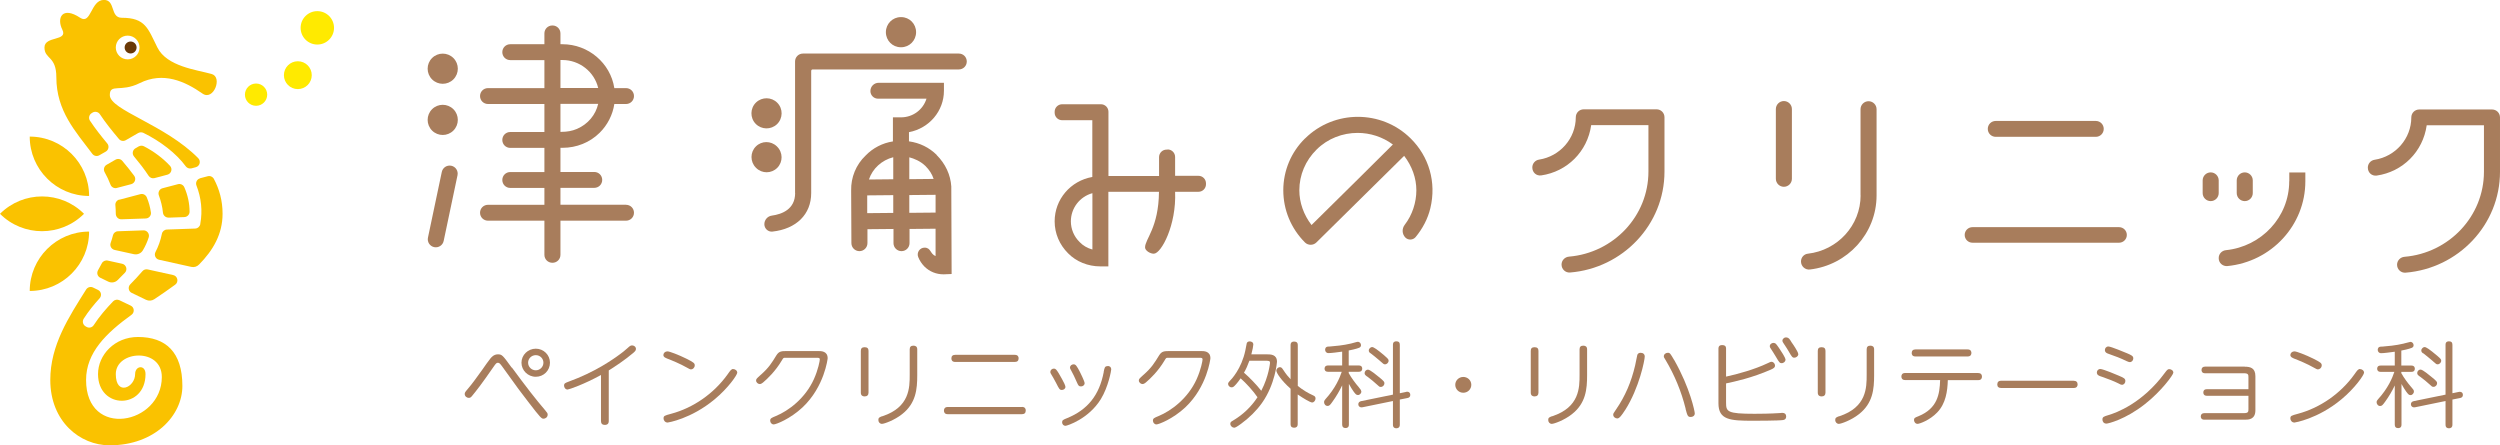 <?xml version="1.0" encoding="UTF-8"?><svg id="_レイヤー_2" xmlns="http://www.w3.org/2000/svg" viewBox="0 0 305.29 54.39"><defs><style>.cls-1{fill:#ffea00;}.cls-2{fill:#a87d5c;}.cls-3{fill:#6a3906;}.cls-4{fill:#fac200;}</style></defs><g id="text"><path class="cls-4" d="M3.63,16.68c0,4,3.25,7.25,7.25,7.25,0-4-3.25-7.25-7.25-7.25Z"/><path class="cls-4" d="M3.63,35.53c0-4,3.25-7.25,7.25-7.25,0,4-3.25,7.25-7.25,7.25Z"/><path class="cls-4" d="M0,26.11c2.83,2.83,7.42,2.83,10.26,0-2.83-2.83-7.42-2.83-10.26,0Z"/><circle class="cls-3" cx="15.95" cy="5.8" r=".73"/><path class="cls-4" d="M14.27,22.95l1.75-.46c.45-.12.64-.65.37-1.02-.44-.6-.94-1.21-1.46-1.83-.2-.24-.55-.3-.83-.14l-1.08.62c-.31.18-.42.57-.25.89.28.49.52,1.01.73,1.55.12.31.46.48.78.39Z"/><path class="cls-4" d="M17.39,33.12c-.46.55-.97,1.07-1.48,1.6-.32.32-.23.86.18,1.05l1.74.84c.33.16.71.13,1.01-.07.87-.58,1.73-1.17,2.56-1.78.45-.33.3-1.05-.25-1.17l-3.12-.69c-.24-.05-.48.03-.64.22Z"/><path class="cls-4" d="M20.57,26.58l1.94-.07c.35-.01.64-.3.64-.65,0-1.02-.22-2.03-.64-2.99-.13-.3-.46-.46-.77-.38l-1.9.5c-.38.1-.58.51-.44.87.25.68.43,1.38.5,2.12.04.34.33.6.67.59Z"/><path class="cls-4" d="M25.86,9.04c-1.85-.52-5.48-.91-6.64-3.24-1.16-2.32-1.45-3.63-4.35-3.63-1.45,0-.73-2.18-2.18-2.18-1.62,0-1.55,3.07-2.9,2.18-2.18-1.45-2.9,0-2.18,1.45.73,1.45-2.18.73-2.18,2.18s1.45,1.01,1.45,3.63c0,4.14,2.36,6.63,4.39,9.35.2.27.57.35.86.18l.79-.45c.35-.2.44-.68.18-.99-.74-.89-1.47-1.81-2.12-2.79-.2-.31-.1-.72.21-.91l.11-.07c.29-.18.7-.1.89.19.71,1.07,1.52,2.07,2.34,3.04.2.24.55.3.83.14l1.51-.87c.19-.11.43-.12.63-.03,2.07,1.01,4.04,2.52,5.19,4.1.16.21.43.3.69.24l.53-.14c.49-.13.65-.74.3-1.1-4.05-4.12-10.8-5.88-10.8-7.71,0-1.45,1.32-.3,3.63-1.45,2.9-1.45,5.56-.22,7.69,1.27,1.34.93,2.48-2.01,1.13-2.38ZM15.59,7.25c-.8,0-1.45-.65-1.45-1.45s.65-1.45,1.45-1.45,1.45.65,1.45,1.45-.65,1.45-1.45,1.45Z"/><path class="cls-4" d="M14.92,32.21l-1.77-.39c-.29-.06-.59.08-.72.34-.15.28-.3.56-.46.84-.19.34-.07.75.28.92l.97.47c.39.19.86.11,1.16-.2.31-.31.64-.64.87-.88.36-.37.17-.99-.33-1.1Z"/><path class="cls-4" d="M16.86,41.15c-2.9,0-4.89,2.22-4.89,4.53,0,4.34,5.8,4.35,5.8,0,0-1.18-1.27-1.05-1.27,0,0,1.64-2.36,2.73-2.36,0,0-2.9,5.62-3.26,5.62.36,0,5.8-9.25,7.61-9.25.36,0-3.36,2.49-5.75,5.55-7.96.4-.29.35-.91-.1-1.12l-1.38-.66c-.25-.12-.56-.07-.76.13-.86.9-1.69,1.85-2.38,2.92-.19.29-.57.38-.87.21l-.12-.07c-.33-.19-.43-.61-.23-.93.58-.91,1.25-1.73,1.94-2.49.3-.33.2-.84-.2-1.03l-.6-.29c-.3-.15-.66-.04-.84.24-2.12,3.37-4.38,6.8-4.38,11.05,0,5.08,3.63,7.98,7.25,7.98,5.51,0,8.88-3.63,8.88-7.25,0-4.12-2-5.98-5.44-5.98Z"/><path class="cls-4" d="M24.43,21.78c-.38.1-.58.51-.44.87.58,1.49.76,3.09.47,4.67v.05c-.06.3-.32.53-.63.54l-3.44.12c-.3.01-.56.22-.62.52-.16.81-.43,1.55-.79,2.24-.19.38.03.84.45.93,1.11.25,3.01.66,3.93.87.35.08.7-.03.95-.29,1.71-1.73,2.87-3.71,2.87-6.2,0-1.61-.4-3.01-1.06-4.25-.14-.27-.45-.41-.75-.33l-.95.25Z"/><path class="cls-4" d="M16.95,17.87l-.41.24c-.35.2-.44.67-.18.99.65.78,1.26,1.56,1.79,2.37.16.24.44.35.72.28l1.58-.42c.48-.13.65-.72.31-1.08-.86-.92-1.93-1.74-3.19-2.39-.2-.1-.43-.09-.63.02Z"/><path class="cls-4" d="M14.57,24.37c-.31.08-.52.38-.48.7.03.33.05.68.05,1.03h0c0,.38.3.69.68.68l2.98-.1c.38-.01.68-.35.63-.73-.09-.64-.26-1.26-.51-1.86-.13-.3-.46-.47-.78-.38l-2.57.68Z"/><path class="cls-4" d="M13.79,28.75c-.08.31-.17.62-.28.92-.13.37.1.76.48.85l2.36.52c.42.09.87-.09,1.09-.46.3-.5.54-1.03.72-1.59.14-.43-.2-.88-.65-.86l-3.11.11c-.3.01-.54.22-.61.5Z"/><path class="cls-1" d="M32.63,11.56c0,.75-.61,1.36-1.36,1.36s-1.36-.61-1.36-1.36.61-1.36,1.36-1.36,1.36.61,1.36,1.36Z"/><path class="cls-1" d="M38.07,9.18c0,.94-.76,1.7-1.7,1.7s-1.7-.76-1.7-1.7.76-1.7,1.7-1.7,1.7.76,1.7,1.7Z"/><circle class="cls-1" cx="38.75" cy="3.4" r="2.04"/><path class="cls-2" d="M53.02,30.18h0c.53.11,1.05-.23,1.16-.76l1.69-8.02c.11-.53-.23-1.05-.76-1.16h0c-.53-.11-1.05.23-1.16.76l-1.69,8.02c-.11.53.23,1.05.76,1.16Z"/><path class="cls-2" d="M52.77,9.7h0c.72.71,1.87.71,2.59,0h0c.73-.72.73-1.9,0-2.62h0c-.72-.71-1.87-.71-2.59,0h0c-.73.72-.73,1.9,0,2.62Z"/><path class="cls-2" d="M76.45,25h-8.01v-2.06h4.13c.54,0,.97-.43.97-.97h0c0-.54-.43-.97-.97-.97h-4.13v-2.95h.25c1.72,0,3.34-.65,4.54-1.84.96-.95,1.59-2.19,1.79-3.51h1.43c.54,0,.97-.43.97-.97s-.43-.97-.97-.97h-1.43c-.47-3.06-3.18-5.36-6.33-5.36h-.25v-1.32c0-.54-.43-.97-.97-.97h-.02c-.54,0-.97.43-.97.97v1.32h-4.17c-.54,0-.97.43-.97.97h0c0,.54.43.97.97.97h4.17v3.42h-6.89c-.54,0-.97.43-.97.97s.43.97.97.97h6.89v3.42h-4.17c-.54,0-.97.43-.97.97s.43.97.97.97h4.17v2.95h-4.17c-.54,0-.97.43-.97.97h0c0,.54.43.97.97.97h4.17v2.06h-6.89c-.54,0-.97.43-.97.97s.43.97.97.97h6.89v4.17c0,.54.43.97.97.97h.02c.54,0,.97-.43.97-.97v-4.17h8.01c.54,0,.97-.43.97-.97s-.43-.97-.97-.97ZM68.44,7.33h.25c2.07,0,3.89,1.43,4.36,3.42h-4.61v-3.42ZM68.44,12.68h4.61c-.31,1.34-1.23,2.47-2.59,3.06-.58.25-1.22.36-1.86.36h-.16v-3.42Z"/><path class="cls-2" d="M52.77,15.95h0c.72.71,1.87.71,2.59,0h0c.73-.72.73-1.9,0-2.62h0c-.72-.71-1.87-.71-2.59,0h0c-.73.72-.73,1.9,0,2.62Z"/><path class="cls-2" d="M94.92,12.55h0c-.71-.72-1.86-.73-2.59-.04h0c-.74.71-.76,1.89-.04,2.62h0c.71.72,1.86.73,2.59.04h0c.74-.71.76-1.89.04-2.62Z"/><path class="cls-2" d="M94.89,17.89l-.04-.03c-.71-.68-1.84-.68-2.54.02h0c-.72.71-.72,1.88,0,2.6l.03.03c.72.71,1.87.7,2.58-.02h0c.71-.72.7-1.89-.04-2.6Z"/><path class="cls-2" d="M97.1,23.57c0,1.99-1.61,2.59-2.85,2.76-.52.07-.91.52-.91,1.05h0c0,.53.46.96.99.9,2.91-.32,4.73-2.1,4.73-4.7v-14.92c0-.1.08-.18.18-.18h17.85c.54,0,.97-.43.97-.97h0c0-.54-.43-.97-.97-.97h-19.03c-.54,0-.97.43-.97.97v16.07Z"/><path class="cls-2" d="M110.05,2.09h-.05c-1,0-1.82.82-1.82,1.84h0c0,1.02.81,1.84,1.82,1.84h.05c1,0,1.82-.82,1.82-1.84h0c0-1.02-.81-1.84-1.82-1.84Z"/><path class="cls-2" d="M114.38,18.91c-.92-.9-2.05-1.46-3.38-1.65v-1.12c2.48-.47,4.27-2.59,4.27-5.06v-.97h-7.97c-.56,0-1.01.45-1.01,1.01h0c0,.51.41.93.93.93h5.92c-.43,1.37-1.68,2.28-3.12,2.28h-.98v2.94c-1.26.19-2.45.8-3.34,1.73-1.16,1.1-1.8,2.66-1.76,4.27l.03,6.42c0,.54.44.98.98.98h0c.54,0,.98-.44.98-.98v-1.7l3.18-.03v1.73c0,.54.44.98.98.98h0c.54,0,.98-.44.98-.98v-1.73l3.18-.03v3.34c-.68-.26-.54-1.02-1.34-1.03-.59,0-1,.6-.78,1.15.17.43.43.82.76,1.16.63.62,1.44.95,2.34.95l.98-.04-.04-10.69c-.09-1.42-.72-2.78-1.79-3.84ZM114.25,23.79v2.17l-3.21.03v-2.17l3.21-.03ZM111.04,21.89v-2.68c.57.15,1.34.45,1.97,1.06.48.48.82,1.01,1,1.58l-2.97.03ZM109.08,23.83v2.17l-3.18.03v-2.17l3.18-.03ZM109.08,19.21v2.68l-2.97.03c.44-1.33,1.56-2.36,2.97-2.72Z"/><path class="cls-2" d="M142.59,18.27h-.13c-.51,0-.92.41-.92.92v2.3h-6.18v-7.84c0-.51-.41-.92-.92-.92h-4.73c-.51,0-.92.41-.92.92v.11c0,.51.41.92.92.92h3.68v6.93c-2.67.47-4.6,2.74-4.6,5.42,0,1.47.59,2.86,1.65,3.91.99,1.01,2.42,1.59,3.93,1.59h.98v-9.11h6.18c-.04,4.38-1.7,5.77-1.7,6.79,0,.41.67.79,1.08.77.91-.03,2.76-3.5,2.59-7.56h2.85c.51,0,.92-.41.92-.92v-.11c0-.51-.41-.92-.92-.92h-2.85v-2.3c0-.51-.41-.92-.92-.92ZM133.4,23.59v6.88c-.6-.16-1.16-.48-1.57-.92-.68-.67-1.06-1.58-1.06-2.52,0-1.61,1.08-3.01,2.63-3.44Z"/><path class="cls-2" d="M159.37,16.9c-1.71,1.68-2.65,3.93-2.66,6.32,0,2.41.94,4.68,2.66,6.4h0c.39.37,1.01.36,1.39-.02,2.27-2.24,9.47-9.34,10.71-10.57.97,1.27,1.49,2.73,1.49,4.21s-.5,3.02-1.42,4.21c-.36.47-.34,1.12.07,1.55h0c.35.36.94.33,1.26-.05.85-1.03,1.49-2.23,1.8-3.53.76-3.17-.17-6.31-2.41-8.52-3.55-3.51-9.33-3.51-12.88,0ZM170.1,17.64c-1.14,1.16-6.68,6.62-9.92,9.82l-.02.02c-.96-1.25-1.49-2.75-1.49-4.24,0-1.87.75-3.64,2.11-4.98,1.36-1.35,3.18-2.03,5.01-2.03,1.51,0,3.02.47,4.31,1.42Z"/><path class="cls-2" d="M192.43,14.31c0,2.61-1.95,4.79-4.48,5.18-.48.07-.83.48-.83.96h0c0,.61.49,1.05,1.09.97,3.16-.46,5.64-2.9,6.1-6.14h6.99v5.67c0,5.45-4.27,9.93-9.7,10.39-.51.04-.91.46-.91.97h0c0,.56.47,1.01,1.03.97,6.45-.52,11.54-5.85,11.54-12.32v-6.64c0-.54-.43-.97-.97-.97h-8.89c-.54,0-.97.43-.97.97h0Z"/><path class="cls-2" d="M227.21,23.85c0,3.68-2.82,6.72-6.44,7.13-.48.05-.84.46-.84.95h0c0,.59.51,1.05,1.09.98,4.58-.53,8.14-4.39,8.14-9.05v-10.52c0-.54-.44-.98-.98-.98h0c-.54,0-.98.44-.98.98v10.53Z"/><path class="cls-2" d="M217.84,22.81h0c.54,0,.98-.44.98-.98v-8.51c0-.54-.44-.98-.98-.98h0c-.54,0-.98.44-.98.98v8.51c0,.54.44.98.98.98Z"/><path class="cls-2" d="M255.93,14.77h-12.22c-.54,0-.97.43-.97.97h0c0,.54.43.97.97.97h12.22c.54,0,.97-.43.97-.97h0c0-.54-.43-.97-.97-.97Z"/><path class="cls-2" d="M240.87,29.64h17.9c.53,0,.95-.43.95-.95h0c0-.53-.43-.95-.95-.95h-17.9c-.53,0-.95.43-.95.95h0c0,.53.43.95.95.95Z"/><path class="cls-2" d="M274.12,21.05h0c-.54,0-.98.44-.98.98v1.55c0,.54.44.98.98.98h0c.54,0,.98-.44.98-.98v-1.55c0-.54-.44-.98-.98-.98Z"/><path class="cls-2" d="M279.55,22.13c0,4.37-3.39,7.98-7.73,8.42-.49.05-.88.45-.88.95v.04c0,.57.49,1,1.06.95,5.34-.52,9.52-4.96,9.52-10.35v-1.08h-1.96v1.08Z"/><path class="cls-2" d="M269.96,21.05h0c-.54,0-.98.44-.98.98v1.55c0,.54.44.98.98.98h0c.54,0,.98-.44.98-.98v-1.55c0-.54-.44-.98-.98-.98Z"/><path class="cls-2" d="M294.46,14.33c0,2.61-1.95,4.79-4.48,5.18-.48.07-.83.48-.83.96h0c0,.61.49,1.05,1.09.97,3.16-.46,5.64-2.9,6.1-6.14h6.99v5.67c0,5.45-4.27,9.93-9.7,10.39-.51.04-.91.46-.91.97h0c0,.56.47,1.01,1.03.97,6.45-.52,11.54-5.85,11.54-12.32v-6.64c0-.54-.43-.97-.97-.97h-8.89c-.54,0-.97.43-.97.97h0Z"/><path class="cls-2" d="M62.5,44.91l-.06-.08c-1.05-1.44-1.13-1.56-1.64-1.56s-.8.37-.94.54c-.28.36-.6.81-.93,1.29-.6.83-1.27,1.78-1.81,2.4-.31.36-.37.44-.37.62,0,.27.26.47.5.47.21,0,.31-.13.43-.28.47-.57,1.1-1.36,2.56-3.47.33-.49.41-.54.56-.54.17,0,.26.1.48.39,2.05,2.85,2.29,3.18,3.24,4.4,1.5,1.96,1.62,2.04,1.86,2.04.21,0,.5-.17.5-.5,0-.16-.05-.23-.33-.56-1.12-1.31-2.29-2.81-4.04-5.19Z"/><path class="cls-2" d="M65.43,42.58c-.96,0-1.75.77-1.75,1.71s.78,1.72,1.75,1.72,1.73-.77,1.73-1.72-.78-1.71-1.73-1.71ZM65.43,45.22c-.52,0-.94-.42-.94-.93s.42-.92.94-.92.93.41.93.92-.42.93-.93.93Z"/><path class="cls-2" d="M77.18,42.18c-.16,0-.29.1-.35.15l-.2.18c-.23.2-.31.27-.53.45-1.34,1.04-3.57,2.52-6.62,3.63-.45.17-.6.22-.6.5,0,.23.17.48.43.48.15,0,2.03-.64,4.08-1.78v5.63c0,.31.16.47.48.47.21,0,.47-.08.47-.47v-6.18l.06-.04c.81-.52,1.82-1.17,2.93-2.1.2-.18.33-.29.33-.49,0-.26-.24-.43-.47-.43Z"/><path class="cls-2" d="M81.38,43.75c.7.27,1.7.68,2.5,1.14.26.15.39.22.51.22.21,0,.45-.21.45-.5,0-.26-.15-.37-1.04-.82-.93-.46-2.04-.88-2.27-.88-.34,0-.52.23-.52.44,0,.25.24.34.37.39Z"/><path class="cls-2" d="M89.54,45.06c-.23,0-.35.17-.7.67-1.67,2.33-4.18,4.08-6.89,4.8-.81.22-.92.25-.92.57,0,.24.19.5.5.5.02,0,2.84-.43,5.73-2.83,1.67-1.38,2.77-2.99,2.77-3.26,0-.26-.26-.44-.49-.44Z"/><path class="cls-2" d="M99.99,42.87h-3.83c-.72,0-1.02,0-1.35.52-.57.93-.91,1.49-1.86,2.34l-.06.05c-.49.44-.56.51-.56.68,0,.25.24.44.45.44.17,0,.32-.13.4-.19.52-.44,1.51-1.37,2.29-2.69.19-.32.2-.33.41-.33h3.86c.28,0,.37.03.37.2s-.19,1.23-.72,2.41c-1.06,2.35-3.1,3.87-4.66,4.51-.53.22-.68.28-.68.56,0,.25.2.46.43.46.27,0,1.99-.65,3.53-2.09,2.68-2.53,3.06-5.95,3.06-5.99,0-.88-.8-.88-1.11-.88Z"/><path class="cls-2" d="M105.57,42.4c-.3,0-.45.15-.45.44v5.11c0,.4.29.46.47.46.3,0,.47-.17.47-.46v-5.11c0-.3-.16-.44-.48-.44Z"/><path class="cls-2" d="M111.54,42.21c-.3,0-.45.15-.45.44v3.1c0,1.59,0,3.98-3.34,5.08h-.04c-.3.12-.45.17-.45.45s.19.48.44.48c.28,0,1.53-.45,2.44-1.17,1.73-1.34,1.87-3.09,1.87-4.76v-3.18c0-.37-.26-.44-.48-.44Z"/><path class="cls-2" d="M124.79,49.7h-9.05c-.38,0-.47.24-.47.44,0,.17.06.44.47.44h9.05c.31,0,.47-.15.47-.46,0-.16-.06-.43-.47-.43Z"/><path class="cls-2" d="M116.65,44.2h7.27c.31,0,.47-.15.47-.45,0-.13-.05-.42-.47-.42h-7.27c-.31,0-.47.15-.47.44,0,.16.06.43.47.43Z"/><path class="cls-2" d="M131.52,46.72c.15.33.21.47.48.47.22,0,.45-.14.45-.4,0-.24-.57-1.35-.57-1.36-.39-.75-.52-.94-.77-.94s-.45.18-.45.4c0,.06.03.17.27.59.11.21.28.52.59,1.24Z"/><path class="cls-2" d="M130.1,47.21c0-.28-.82-1.63-.82-1.64-.26-.42-.37-.56-.58-.56-.24,0-.44.19-.44.41,0,.08.02.16.13.32.14.23.31.51.6,1.07.34.67.41.81.67.81.23,0,.45-.14.45-.4Z"/><path class="cls-2" d="M135.27,44.71c-.36,0-.39.19-.49.69v.05c-.54,2.81-1.96,4.59-4.47,5.61-.47.19-.61.25-.61.51,0,.24.18.43.41.43.19,0,2.82-.83,4.32-3.26h0c.93-1.52,1.27-3.51,1.27-3.64,0-.25-.17-.41-.44-.41Z"/><path class="cls-2" d="M146.73,42.87h-3.83c-.72,0-1.02,0-1.35.52-.57.93-.91,1.49-1.86,2.34l-.06.05c-.49.44-.56.51-.56.68,0,.25.24.44.45.44.17,0,.32-.13.4-.19.52-.44,1.51-1.37,2.29-2.69.19-.32.2-.33.41-.33h3.86c.28,0,.37.03.37.2s-.19,1.23-.72,2.41c-1.06,2.35-3.1,3.87-4.66,4.51-.53.22-.68.28-.68.56,0,.25.2.46.43.46.26,0,1.99-.65,3.53-2.09,2.68-2.53,3.06-5.95,3.06-5.99,0-.88-.8-.88-1.11-.88Z"/><path class="cls-2" d="M154.65,43.27h-1.84c.15-.56.24-1.04.24-1.2,0-.28-.24-.38-.45-.38-.17,0-.31.09-.35.22-.02.06-.05.24-.1.5-.03.16-.06.31-.07.37-.47,2.25-1.7,3.55-1.95,3.79-.12.13-.16.21-.16.32,0,.19.18.41.43.41.11,0,.2-.03.27-.1.11-.09.44-.42.83-1,.64.56,1.55,1.55,2.06,2.31-.79,1.2-1.82,2.17-3.08,2.9-.15.09-.24.17-.24.34,0,.27.25.48.48.48.09,0,.27-.06.85-.49,1-.73,1.9-1.63,2.53-2.52,1.64-2.3,1.84-5.01,1.84-5.04,0-.91-.77-.91-1.27-.91ZM155.09,44.31s-.14,1.64-1.07,3.41c-.57-.74-1.48-1.67-2.11-2.21.25-.43.45-.88.66-1.46h1.96c.44,0,.56.03.56.26Z"/><path class="cls-2" d="M160.33,48.27c-.63-.28-1.25-.66-1.85-1.14v-4.99c0-.38-.25-.43-.47-.43-.19,0-.41.08-.41.43v4.17c-.26-.27-.56-.62-.92-1.18-.12-.18-.2-.29-.38-.29-.25,0-.44.22-.44.41,0,.28.6,1.21,1.74,2.22v4.33c0,.39.26.43.45.43s.42-.08.42-.43v-3.63c.7.48,1.53.98,1.76.98.24,0,.42-.26.42-.5s-.17-.31-.33-.38Z"/><path class="cls-2" d="M166.93,45.96l.08.06c.45.35.78.6,1.15.95.25.24.3.28.46.28.26,0,.44-.23.44-.44,0-.17-.03-.26-.71-.8-.11-.09-1.03-.87-1.29-.87s-.42.22-.42.42c0,.19.1.26.29.41Z"/><path class="cls-2" d="M171.71,47.86l-.77.16v-5.92c0-.29-.14-.42-.43-.42-.19,0-.41.07-.41.42v6.09l-3.86.79c-.23.04-.37.18-.37.38,0,.05.01.21.15.31.07.05.19.1.38.06l3.7-.76v2.9c0,.38.26.43.42.43s.42-.06.42-.43v-3.08l.91-.18c.23-.03.37-.17.37-.38,0-.06-.01-.22-.14-.32-.09-.07-.22-.09-.37-.06Z"/><path class="cls-2" d="M167.36,43.13l.04.03c.19.15.71.55,1.13.92l.04.04c.36.32.41.37.56.37.23,0,.44-.21.44-.44,0-.16-.06-.24-.49-.61l-.05-.05c-.87-.73-1.28-1.01-1.48-1.01-.16,0-.4.18-.4.42,0,.18.11.27.21.34Z"/><path class="cls-2" d="M166.22,47.79c0-.15-.03-.18-.24-.44l-.07-.09c-.39-.45-.9-1.13-1.21-1.7v-.16h1.22c.38,0,.43-.24.43-.39s-.06-.38-.43-.38h-1.22v-1.83c.93-.18,1.24-.32,1.27-.33.15-.06.23-.17.23-.32,0-.2-.14-.41-.4-.41-.05,0-.2.04-.67.17l-.15.04c-.95.23-2.01.32-2.64.37h-.1c-.38,0-.42.27-.42.39,0,.2.13.41.41.41.35,0,1.16-.11,1.67-.18v1.69h-1.72c-.39,0-.43.27-.43.39s.04.38.43.38h1.67c-.24.74-.8,2.04-1.98,3.33-.09.1-.18.22-.18.37,0,.23.16.47.43.47.22,0,.32-.12.62-.55.45-.62.83-1.28,1.16-1.96v4.79c0,.28.14.42.41.42.19,0,.41-.07.41-.42v-4.97c.2.37.41.69.56.91.23.31.33.45.55.45.22,0,.42-.21.42-.46Z"/><path class="cls-2" d="M178.69,46.03c-.54,0-.98.43-.98.96s.43.97.98.97.98-.43.98-.97-.44-.96-.98-.96Z"/><path class="cls-2" d="M187.38,42.4c-.3,0-.45.15-.45.44v5.11c0,.4.29.46.47.46.3,0,.47-.17.47-.46v-5.11c0-.3-.16-.44-.48-.44Z"/><path class="cls-2" d="M193.34,42.21c-.3,0-.45.15-.45.44v3.1c0,1.59,0,3.98-3.34,5.08h-.04c-.3.12-.45.17-.45.45s.19.48.44.48c.28,0,1.53-.45,2.44-1.17,1.73-1.34,1.87-3.09,1.87-4.76v-3.18c0-.37-.26-.44-.48-.44Z"/><path class="cls-2" d="M204.43,43.95c-.45-.77-.5-.87-.76-.87-.24,0-.49.17-.49.43,0,.11.03.16.18.4l.02.03c1.11,1.86,1.94,3.86,2.46,5.96v.05c.22.81.26.97.63.97.24,0,.49-.14.49-.44,0-.21-.55-3.06-2.52-6.53h0Z"/><path class="cls-2" d="M200.34,43.08c-.24,0-.36.14-.4.27-.03.13-.08.4-.14.67-.05.25-.1.5-.12.59-.47,2.03-1.23,3.79-2.32,5.37l-.04.06c-.28.41-.32.46-.32.6,0,.27.26.46.5.46.26,0,.56-.42.92-.98l.04-.05c1.73-2.72,2.39-6.12,2.39-6.53,0-.28-.19-.46-.51-.46Z"/><path class="cls-2" d="M216.88,43.59c.39.66.45.76.67.76.29,0,.49-.22.49-.42,0-.06,0-.26-.74-1.35l-.1-.15c-.31-.44-.36-.52-.56-.55-.13-.02-.28.02-.38.11-.09.07-.14.17-.14.28,0,.12.06.22.12.3.12.18.43.66.64,1.02Z"/><path class="cls-2" d="M218.18,41.21c-.13-.02-.27.01-.37.1-.09.08-.15.18-.15.29s.05.19.1.26l.09.14c.36.54.4.61.56.88.41.71.47.8.71.8s.48-.21.48-.42c0-.3-.71-1.31-.8-1.43-.29-.5-.38-.57-.6-.62Z"/><path class="cls-2" d="M217.69,50.42s-.06,0-.11,0c-.05,0-.11,0-.2.02-1.21.08-2.48.09-3.13.09-3.34,0-3.47-.26-3.47-1.37v-2.34c1.05-.22,3.15-.67,5.46-1.68.36-.16.52-.27.52-.49,0-.25-.2-.47-.43-.47-.11,0-.17.03-.53.2-1.51.72-3.61,1.31-5.02,1.61v-3.42c0-.38-.25-.43-.49-.43-.44,0-.44.33-.44.43v6.68c0,2.03,1.43,2.13,4.18,2.13.13,0,3.29,0,3.73-.09.32-.06.36-.28.36-.44,0-.27-.17-.43-.44-.43Z"/><path class="cls-2" d="M222.43,42.4c-.3,0-.45.15-.45.44v5.11c0,.4.29.46.47.46.3,0,.47-.17.47-.46v-5.11c0-.3-.16-.44-.48-.44Z"/><path class="cls-2" d="M228.4,42.21c-.3,0-.45.15-.45.44v3.1c0,1.59,0,3.98-3.34,5.08h-.04c-.3.12-.46.17-.46.45s.2.48.44.48c.28,0,1.53-.45,2.44-1.17,1.73-1.34,1.87-3.09,1.87-4.76v-3.18c0-.37-.26-.44-.48-.44Z"/><path class="cls-2" d="M233.9,43.53h6.38c.4,0,.46-.27.46-.43s-.06-.43-.46-.43h-6.38c-.29,0-.45.16-.45.44,0,.13.04.42.45.42Z"/><path class="cls-2" d="M241.59,45.55h-8.95c-.39,0-.45.27-.45.43,0,.13.04.43.45.43h4.28c-.05,1.72-.32,3.46-2.63,4.41l-.05.02c-.4.16-.51.2-.51.45,0,.19.14.47.44.47.22,0,1.48-.43,2.4-1.4,1.05-1.09,1.25-2.6,1.29-3.94h3.73c.4,0,.44-.3.44-.43s-.04-.43-.44-.43Z"/><path class="cls-2" d="M253.24,46.49h-8.87c-.3,0-.47.17-.47.46s.17.43.47.43h8.87c.41,0,.47-.28.47-.44,0-.28-.17-.44-.47-.44Z"/><path class="cls-2" d="M257.44,43.19c.98.35,1.43.51,2.26.91.19.09.3.12.39.12.23,0,.42-.21.42-.46,0-.29-.23-.39-.78-.63l-.08-.03c-.08-.03-1.86-.79-2.19-.79-.26,0-.42.22-.42.43,0,.32.29.41.4.45Z"/><path class="cls-2" d="M264.92,45.07c-.21,0-.31.13-.55.45-2.75,3.75-5.99,4.91-6.93,5.18-.52.16-.7.21-.7.53,0,.24.15.5.49.5.2,0,2.32-.5,4.71-2.39,1.98-1.55,3.46-3.57,3.46-3.83s-.25-.43-.49-.43Z"/><path class="cls-2" d="M258.74,46.86h.03c.16.09.26.13.36.13.22,0,.41-.21.41-.46,0-.31-.19-.39-.84-.67l-.05-.02s-1.81-.78-2.17-.78c-.27,0-.42.22-.42.42,0,.31.25.4.41.46l.29.1c.76.27,1.27.46,1.98.8Z"/><path class="cls-2" d="M274.13,44.77h-4.86c-.27,0-.43.15-.43.41,0,.15.06.4.43.4h4.75c.55,0,.55.19.55.5v1.45h-5.08c-.36,0-.43.22-.43.4,0,.15.06.4.43.4h5.08v1.61c0,.32,0,.51-.55.51h-4.84c-.27,0-.43.15-.43.4,0,.15.06.4.43.4h4.95c.42,0,1.29,0,1.29-1.15v-4.16c0-1.03-.65-1.16-1.29-1.16Z"/><path class="cls-2" d="M288.2,45.06c-.23,0-.35.17-.7.67-1.67,2.33-4.19,4.08-6.89,4.8-.81.22-.92.25-.92.57,0,.24.19.5.5.5.02,0,2.84-.43,5.73-2.83,1.67-1.38,2.77-2.99,2.77-3.26,0-.26-.26-.44-.49-.44Z"/><path class="cls-2" d="M280.05,43.75c.7.27,1.7.68,2.5,1.14.25.14.39.22.51.22.21,0,.46-.21.46-.5,0-.26-.15-.37-1.04-.82-.93-.46-2.04-.88-2.27-.88-.34,0-.52.23-.52.44,0,.25.24.34.37.39Z"/><path class="cls-2" d="M295.9,43.13l.03.02c.19.15.71.55,1.14.93l.04.04c.36.32.41.37.56.37.23,0,.44-.21.44-.44,0-.16-.06-.24-.49-.61l-.05-.04c-.87-.73-1.29-1.02-1.49-1.02-.16,0-.4.18-.4.42,0,.18.11.27.21.34Z"/><path class="cls-2" d="M295.48,45.96l.07.05c.47.36.79.6,1.16.95.25.24.3.28.46.28.26,0,.44-.23.44-.44,0-.17-.04-.26-.72-.8-.11-.09-1.03-.87-1.29-.87s-.42.22-.42.42c0,.19.1.26.29.41Z"/><path class="cls-2" d="M294.77,47.79c0-.15-.03-.18-.24-.43l-.08-.09c-.39-.45-.9-1.13-1.21-1.7v-.16h1.22c.36,0,.43-.21.43-.39,0-.14-.06-.38-.43-.38h-1.22v-1.83c.93-.18,1.24-.32,1.27-.33.15-.06.23-.17.23-.32,0-.2-.14-.41-.4-.41-.05,0-.21.04-.68.17l-.14.04c-.95.23-2.01.32-2.64.37h-.1c-.38,0-.42.27-.42.39,0,.2.13.41.41.41.35,0,1.16-.11,1.67-.18v1.69h-1.72c-.38,0-.43.24-.43.39,0,.11.04.38.43.38h1.67c-.24.74-.79,2.03-1.98,3.33-.1.11-.19.23-.19.37,0,.22.17.47.43.47.22,0,.32-.12.63-.55.45-.62.84-1.28,1.16-1.96v4.79c0,.28.14.42.41.42.19,0,.41-.07.41-.42v-4.97c.2.37.41.69.56.91.23.31.33.45.54.45.22,0,.42-.21.42-.46Z"/><path class="cls-2" d="M300.62,47.92c-.09-.07-.22-.09-.37-.06l-.77.16v-5.92c0-.29-.14-.42-.43-.42-.19,0-.41.07-.41.42v6.09l-3.86.79c-.23.04-.37.18-.37.38,0,.05.01.21.15.31.07.05.19.1.38.06l3.7-.76v2.9c0,.38.26.43.42.43s.42-.06.42-.43v-3.08l.91-.18c.23-.03.37-.17.37-.38,0-.06-.01-.22-.14-.32Z"/></g></svg>